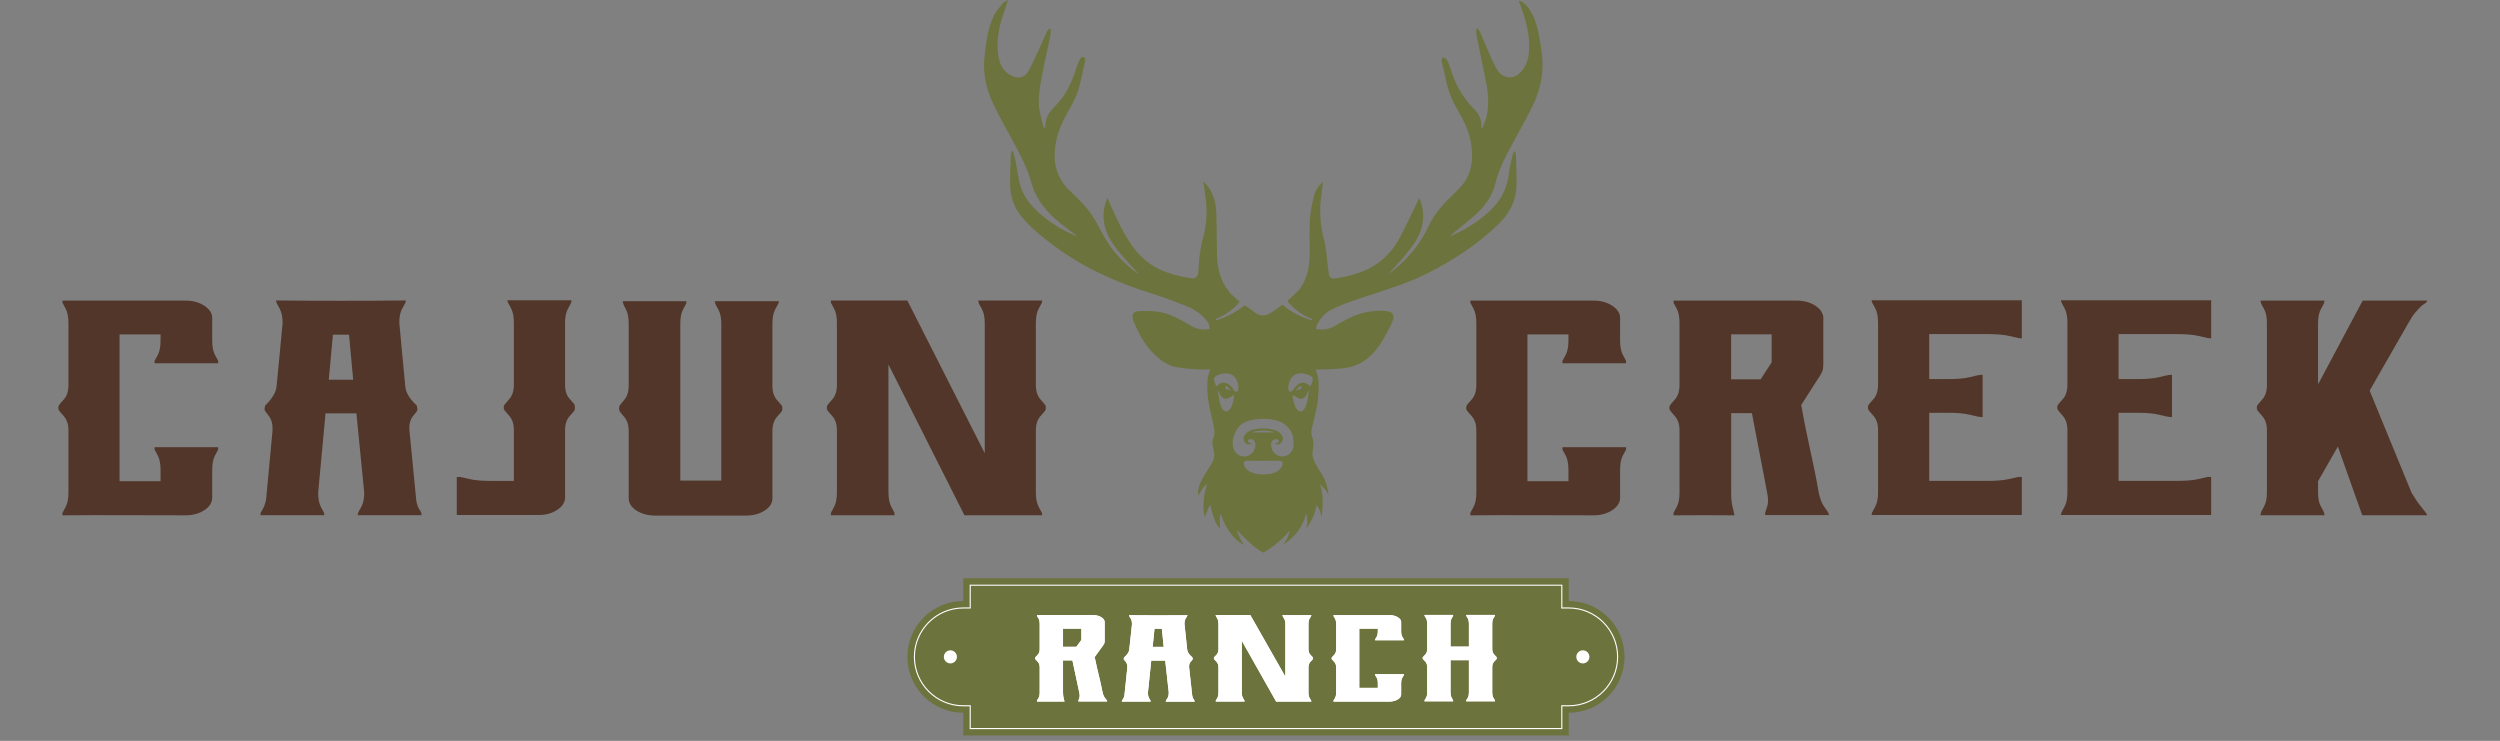 <?xml version="1.0" encoding="UTF-8"?>
<svg xmlns="http://www.w3.org/2000/svg" xmlns:xlink="http://www.w3.org/1999/xlink" id="Layer_2" data-name="Layer 2" viewBox="0 0 565.37 167.55">
  <rect x="0" y="0" width="565.37" height="167.55" fill="#808080" stroke="none"/>
  <defs>
    <style>
      .cls-1, .cls-2 {
        fill: none;
      }

      .cls-3 {
        clip-path: url(#clippath-1);
      }

      .cls-4 {
        fill: #fff;
      }

      .cls-2 {
        stroke: #fff;
        stroke-miterlimit: 10;
        stroke-width: .25px;
      }

      .cls-5 {
        fill: #513629;
      }

      .cls-6 {
        clip-path: url(#clippath);
      }

      .cls-7 {
        fill: #6c733c;
      }
    </style>
    <clipPath id="clippath">
      <path class="cls-1" d="M217.84,130.77v5.15c-6.97,0-12.63,5.65-12.63,12.63s5.65,12.63,12.63,12.63v5.15h136.92v-5.15c6.97,0,12.63-5.65,12.63-12.63s-5.65-12.63-12.63-12.63v-5.15h-136.92Z"></path>
    </clipPath>
    <clipPath id="clippath-1">
      <rect class="cls-1" width="565.37" height="167.55"></rect>
    </clipPath>
  </defs>
  <g id="Layer_1-2" data-name="Layer 1">
    <g>
      <g class="cls-6">
        <path class="cls-2" d="M218.63,165.54v-5.15h-.78c-6.53,0-11.85-5.31-11.85-11.85s5.31-11.85,11.85-11.85h.78v-5.15h135.35v5.15h.78c6.53,0,11.85,5.31,11.85,11.85s-5.31,11.85-11.85,11.85h-.78v5.15h-135.35Z"></path>
      </g>
      <g class="cls-3">
        <path class="cls-7" d="M354.76,135.92v-5.15h-136.92v5.15c-6.97,0-12.63,5.65-12.63,12.63s5.65,12.63,12.63,12.63v5.15h136.92v-5.15c6.97,0,12.63-5.65,12.63-12.63s-5.65-12.63-12.63-12.63"></path>
        <path class="cls-2" d="M219.41,164.76v-5.15h-1.56c-6.1,0-11.06-4.96-11.06-11.06s4.96-11.06,11.06-11.06h1.56v-5.15h133.79v5.15h1.56c6.1,0,11.06,4.96,11.06,11.06s-4.96,11.06-11.06,11.06h-1.56v5.15h-133.79Z"></path>
        <path class="cls-4" d="M359.44,148.55c0,.82-.66,1.48-1.48,1.48s-1.48-.66-1.48-1.48.66-1.48,1.48-1.48,1.48.66,1.48,1.48"></path>
        <path class="cls-4" d="M216.41,148.55c0,.82-.66,1.48-1.48,1.48s-1.48-.66-1.48-1.48.66-1.48,1.48-1.48,1.48.66,1.48,1.48"></path>
        <path class="cls-7" d="M348.05,8.06c-.38-2.02-.93-3.99-2.05-5.74-.6-.93-1.31-1.76-2.42-2.19-.03.15-.05.2-.04.24.08.24.18.49.27.73,1.24,3.32,2.19,6.7,2,10.3-.1,1.72-.55,3.32-1.68,4.66-1.71,2.05-4.25,1.88-5.6-.39-.43-.71-.81-1.45-1.15-2.21-.91-2.06-1.77-4.14-2.67-6.2-.13-.3-.39-.54-.59-.81-.09.03-.17.06-.26.1,0,.37-.06.75,0,1.11.71,3.57,1.45,7.14,2.17,10.71.6,2.96.82,5.92-.1,8.86-.19.63-.48,1.23-.73,1.85-.07-.02-.14-.04-.21-.06.19-1.78-.51-3.25-1.71-4.44-2.58-2.58-4.24-5.67-5.28-9.14-.21-.69-.48-1.38-.85-1.99-.15-.26-.62-.33-.95-.48-.06.32-.23.65-.17.94.24,1.16.6,2.3.82,3.47.47,2.57,1.32,4.99,2.66,7.25,1.52,2.57,2.83,5.24,3.23,8.26.31,2.33.25,4.6-.71,6.79-.71,1.61-1.88,2.86-3.12,4.04-2.27,2.16-4.43,4.41-5.77,7.3-1.57,3.37-3.75,6.29-6.47,8.8-.88.81-1.84,1.53-2.77,2.29,1.14-1.38,2.4-2.63,3.53-3.98,2.03-2.44,4.03-4.91,4.36-8.27.17-1.73-.09-3.37-.81-5.09-.12.24-.17.35-.23.46-1.36,2.79-2.65,5.63-4.11,8.37-1.49,2.79-3.53,5.13-6.33,6.73-2.61,1.49-5.47,2.19-8.4,2.65-.65.1-1.21-.14-1.35-.87-.14-.71-.2-1.43-.3-2.15-.26-1.92-.33-3.9-.83-5.76-.89-3.33-1.11-6.64-.6-10.03.14-.95.23-1.91.36-2.98-1.11.86-1.71,1.95-2.01,3.07-.48,1.79-.84,3.64-.95,5.49-.16,2.68,0,5.37-.05,8.05-.05,2.72-.62,5.33-2.25,7.56-.09.13-.2.25-.3.37-.27.28-.62.52-.85.77-.5.57-1.07,1.08-1.65,1.57.04.06.1.13.17.21.64.79,2.41,2.7,5.43,3.85l-.14.3s-.24-.07-.63-.2c-1.06-.36-3.29-1.24-5.21-2.73-.3-.23-.52-.43-.69-.6-.78.57-1.6,1.09-2.38,1.67-1.29.96-2.57,1.02-3.91.11-.4-.27-.75-.63-1.15-.9-.39-.26-.79-.49-1.18-.74-.15.14-.33.29-.56.47-2.63,2.03-5.84,2.93-5.84,2.93l-.05-.11-.09-.2c2.67-1.01,4.36-2.62,5.16-3.53.12-.13.21-.25.29-.35-.6-.49-1.16-1.01-1.71-1.55-.09-.08-.21-.17-.33-.26-.1-.12-.2-.25-.3-.37-.22-.36-.48-.68-.72-.99-1.43-2.2-2-4.69-2.06-7.34-.08-3.31-.06-6.62-.18-9.92-.07-1.91-.65-3.72-1.66-5.36-.31-.5-.77-.9-1.27-1.48.18,1.23.32,2.25.47,3.27.48,3.25.36,6.46-.55,9.64-.35,1.24-.55,2.53-.72,3.8-.17,1.29-.2,2.59-.33,3.89-.11,1.04-.69,1.52-1.59,1.36-.99-.18-1.99-.36-2.97-.59-3.65-.87-6.89-2.48-9.34-5.4-1.98-2.37-3.39-5.09-4.7-7.87-.66-1.39-1.27-2.82-1.95-4.35-.89,2.09-1.08,4.1-.64,6.19.52,2.48,1.96,4.45,3.52,6.34,1.35,1.64,2.82,3.17,4.21,4.72,0,0-.08,0-.14-.05-2.59-1.88-4.89-4.07-6.65-6.75-1.09-1.66-1.99-3.45-2.96-5.18-1.47-2.63-3.57-4.73-5.74-6.76-3.08-2.88-3.99-6.4-3.34-10.49.42-2.66,1.46-5.05,2.76-7.37,1.04-1.85,2.11-3.7,2.62-5.79.45-1.88.89-3.77,1.29-5.67.06-.3.04-.84-.13-.93-.46-.26-.85.06-1.05.5-.27.59-.54,1.18-.73,1.8-1.04,3.27-2.41,6.34-4.94,8.8-.98.95-1.81,2.09-2.03,3.52-.07.46-.08.93-.13,1.62-.26-.5-.49-.78-.55-1.09-.34-1.62-.87-3.24-.89-4.87-.02-1.95.31-3.93.66-5.86.56-3.02,1.28-6.01,1.9-9.02.12-.6.09-1.23.13-1.85l-.3-.09c-.19.25-.44.47-.57.75-.43.91-.82,1.85-1.24,2.76-.95,2.04-1.81,4.13-2.9,6.1-.88,1.58-2.37,1.87-3.97,1.01-2.21-1.19-2.81-3.3-2.99-5.55-.21-2.62.26-5.17,1.05-7.67.39-1.22.8-2.43,1.27-3.85-.51.32-.93.47-1.17.76-.69.83-1.45,1.65-1.93,2.61-1.47,2.92-1.82,6.14-2.2,9.33-.44,3.79.37,7.41,1.98,10.81,1.42,3,3.08,5.88,4.65,8.81,1.54,2.88,3.07,5.74,3.93,8.93.32,1.18.81,2.35,1.42,3.42,1.37,2.44,3.35,4.37,5.52,6.11,1.06.85,2.17,1.64,3.43,2.58-.32-.08-.45-.09-.56-.14-2.96-1.27-5.68-2.93-8.06-5.09-2.07-1.88-3.78-4.03-4.41-6.83-.37-1.61-.56-3.26-.88-4.88-.15-.76-.41-1.49-.62-2.23-.09.01-.19.03-.28.04-.06.26-.17.52-.18.79-.07,2.34-.22,4.69-.14,7.03.09,2.48.84,4.79,2.42,6.76,2.16,2.68,4.84,4.79,7.58,6.83,6.76,5.03,14.33,8.37,22.35,10.85,2.86.88,5.67,1.98,8.45,3.12,1.31.73,2.58,1.52,3.51,2.74.46.6.89,1.22.78,2.05-1.52.29-2.91.03-4.2-.73-2.55-1.5-5.11-2.98-8.14-3.26-1.29-.12-2.6-.13-3.88-.03-1.03.08-1.41.85-1.11,1.88.05.18.11.35.19.52.31.69.62,1.37.94,2.05.78,1.63,1.72,3.17,2.95,4.5,1.51,1.62,3.18,3.11,5.41,3.61,1.52.33,3.09.45,4.64.57,1.09.08,2.18.02,3.3.02,0,.09,0,.18-.03.26-.19.69-.51,1.38-.54,2.08-.06,1.39-.08,2.81.11,4.19.28,1.93.74,3.84,1.17,5.75.26,1.16.49,2.27,0,3.44-.35.83-.1,1.68.09,2.53h-.02s.03.06.06.16c.05.24.1.48.12.72.02.49-.07,1.15-.48,1.94-.88,1.68-3.78,5.2-3.06,7.42,0,0,.88-2.06,1.95-2.56,0,0-1.49,3.94-.54,7.49,0,0,.84-2.45,1.26-2.83,0,0,.69,4.21,2.18,5.35,0,0-.27-2.52.15-3.33,0,0,1.38,5.08,5.24,7.11,0,0-1.53-2.41-1.53-3.4,0,0,3.54,4.05,5.94,5.12,0,0,3.89-2.22,5.88-5.01,0,0-.11,1.95-1.57,3.29,0,0,4.24-2.26,5.35-7.15,0,0,.61,1.99,0,3.4,0,0,1.8-1.95,2.37-5.35,0,0,1.11,1.61,1.11,2.87,0,0,.8-4.47-.38-7.53,0,0,1.57,1.26,1.95,2.49,0,0-.04-1.61-.84-3.48-.74-1.73-2.52-3.62-2.79-5.73.03-1.25.5-2.49.02-3.73-.26-.68-.34-1.36-.17-2.07.58-2.51,1.32-4.99,1.47-7.58.1-1.73.29-3.46-.37-5.13-.09-.23-.11-.49-.16-.71.42,0,.76.01,1.1,0,1.52-.06,3.04-.07,4.54-.22,1.07-.11,2.18-.27,3.18-.65,2.29-.86,4.03-2.48,5.43-4.42.9-1.26,1.58-2.68,2.34-4.04.3-.54.55-1.11.78-1.68.49-1.26.02-2.03-1.32-2.18-2.05-.23-4.06,0-6.03.58-2.05.6-3.86,1.7-5.69,2.75-1.31.76-2.71,1.03-4.35.69.17-.5.27-.98.5-1.39.62-1.11,1.53-2.12,2.61-2.75,2.69-1.44,5.59-2.34,8.48-3.3,4.55-1.5,9.14-2.88,13.44-5.03,6.03-3.02,11.61-6.69,16.46-11.42,2.36-2.3,3.74-5.06,3.88-8.32.11-2.39-.07-4.79-.13-7.19,0-.24-.11-.49-.17-.73-.08-.01-.16-.02-.25-.03-.12.3-.28.59-.34.89-.28,1.31-.63,2.62-.78,3.95-.34,2.93-1.4,5.49-3.41,7.67-2.13,2.3-4.64,4.07-7.4,5.51-.78.41-1.6.76-2.4,1.14.12-.31.34-.46.53-.62,1.8-1.49,3.68-2.89,5.38-4.49,1.91-1.8,3.46-3.94,4.11-6.52.62-2.43,1.55-4.72,2.7-6.91,1.8-3.42,3.74-6.77,5.49-10.22,1.41-2.78,2.38-5.74,2.54-8.9.13-2.59-.29-5.13-.77-7.66M275.16,87.42c-.23-.24-.64-1.14-.62-1.76.02-.62,1.41-1.13,2.04-1.19s1.86-.18,2.67.83c.81,1.01.89,2.29.77,2.88-.12.59-.68.44-.92.13-.24-.31-1.08-1.76-2.29-1.76s-1.65.87-1.65.87M278.41,88.45c-.17-.15-.51-.4-.51-.4,0,0-.4.16-.64-.06-.24-.22-.07-.8-.07-.8,1.12.72,1.22,1.26,1.22,1.26M277.26,93.04c-1.56,0-1.84-4.94-1.84-4.94,0,0,.65,2.09,1.67,2.09s1.5-.85,2.01-.8c0,0-.28,3.65-1.84,3.65M290,105.25c-.2.56-.99,2.04-4.31,2.04h-.02c-3.32,0-4.11-1.48-4.31-2.04-.2-.56-.07-1.07.73-1.07s1.72.04,3.59.04,2.79-.04,3.59-.04.93.51.73,1.07M292.41,101.44h0c-.32,1.04-1.28,1.79-2.41,1.79-1.2,0-2.21-.84-2.46-1.97h0s-.44-1.75.83-1.93c.62-.09.88.16.82.45-.06.29-.61.54-.98.58,0,0,.29.18,1.13.12h0c.5-.37.79-.82.79-1.3,0-.35-.15-.68-.43-.98,0,0-.75-1.32-4.01-1.32s-4.04,1.31-4.04,1.31c-.28.3-.43.63-.43.98,0,.48.29.93.79,1.3.86.06,1.15-.12,1.15-.12-.37-.04-.92-.29-.98-.58-.06-.29.2-.54.82-.45,1.27.18.83,1.93.83,1.93-.25,1.13-1.25,1.97-2.46,1.97-1.14,0-2.1-.75-2.41-1.79-.01-.04-.02-.07-.03-.1,0,0,0,0,0,0-.6-2.09.66-4.41,1.66-5.25,1.16-.97,3.06-1.36,5.07-1.36,1.89,0,3.69.33,4.84,1.22.96.74,2.2,1.99,2.03,4.62,0,.05,0,.1,0,.15,0,.26-.04.5-.11.73M283.15,97.8s.7-.42,2.54-.42,2.53.42,2.53.42h-5.07ZM294.16,93.04c-1.56,0-1.84-3.65-1.84-3.65.51-.05.99.8,2.01.8s1.67-2.09,1.67-2.09c0,0-.28,4.94-1.84,4.94M293.01,88.45s.1-.54,1.22-1.26c0,0,.17.58-.07.8-.24.22-.64.06-.64.06,0,0-.34.25-.51.4M296.26,87.42s-.44-.87-1.65-.87-2.05,1.45-2.29,1.76c-.24.31-.8.46-.92-.13s-.04-1.87.77-2.88c.81-1.01,2.04-.89,2.67-.83.63.06,2.02.57,2.04,1.19.02.62-.39,1.52-.62,1.76"></path>
      </g>
      <path class="cls-5" d="M41.95,67.98c1.67,0,3.09.39,4.27,1.17,1.18.78,1.77,1.7,1.77,2.75v5.16c0,1.33.21,2.4.62,3.2.42.8.66,1.25.73,1.34v.55h-14.38v-.55c.07-.09.31-.54.73-1.34.42-.8.62-1.87.62-3.2v-1.44h-9.27v33.21h9.27v-2.61c0-1.33-.21-2.39-.62-3.2-.42-.8-.66-1.25-.73-1.34v-.55h14.38v.55c-.07.09-.31.54-.73,1.34-.42.8-.62,1.87-.62,3.2v6.33c0,1.1-.59,2.04-1.77,2.82-1.18.78-2.6,1.17-4.27,1.17-4.65,0-9.29-.01-13.91-.03-4.62-.02-9.26-.01-13.91.03v-.55c.07-.14.31-.6.73-1.38.42-.78.62-1.86.62-3.23v-14.03c0-1.38-.35-2.45-1.04-3.23-.69-.78-1.08-1.24-1.15-1.38-.14-.32-.14-.66,0-1.03.07-.14.45-.6,1.15-1.38.7-.78,1.04-1.86,1.04-3.23v-14.03c0-1.38-.21-2.45-.62-3.23-.42-.78-.66-1.24-.73-1.38v-.48h27.82Z"></path>
      <path class="cls-5" d="M91.75,67.98v.24c0,.12-.04.22-.1.31-.07.14-.31.58-.73,1.34-.42.76-.62,1.8-.62,3.13l1.35,14.37c.07.64.24,1.23.52,1.75.28.53.57.97.89,1.34.31.37.59.67.83.89.24.23.36.37.36.41.14.46.17.8.1,1.03,0,.14-.31.57-.94,1.31-.62.73-.9,1.77-.83,3.09l1.56,16.02c.14.83.36,1.48.68,1.96s.47.77.47.86v.34s.03.09.1.14h-14.48v-.14c0-.14.03-.25.1-.34,0-.14.22-.6.68-1.38.45-.78.68-1.86.68-3.23l-1.77-17.95h-6.98l-1.67,17.95c0,1.38.21,2.45.62,3.23.42.78.66,1.24.73,1.38v.48h-14.38v-.48c.07-.14.24-.45.52-.93.28-.48.52-1.16.73-2.03l1.46-15.68c.07-1.38-.19-2.45-.78-3.23-.59-.78-.92-1.24-.99-1.38-.07-.23-.04-.57.1-1.03,0-.05.12-.18.36-.41.24-.23.52-.54.83-.93.31-.39.61-.85.89-1.38.28-.53.45-1.13.52-1.82l1.35-14.1c0-1.38-.21-2.45-.63-3.23-.42-.78-.66-1.24-.73-1.38-.07-.09-.1-.19-.1-.31v-.24c4.58.05,9.46.07,14.64.07s10.05-.02,14.64-.07ZM75.29,75.69l-.94,10.18h5.52l-.94-10.18h-3.65Z"></path>
      <path class="cls-5" d="M114.77,67.91h14.48c0,.18-.04.34-.1.48,0,.14-.23.6-.68,1.38-.45.78-.68,1.86-.68,3.23v14.03c0,1.38.36,2.45,1.09,3.23.73.78,1.09,1.24,1.09,1.38.07.37.07.71,0,1.03,0,.14-.36.6-1.09,1.38-.73.78-1.09,1.86-1.09,3.23v15.2c0,1.1-.59,2.04-1.77,2.82-1.18.78-2.57,1.17-4.17,1.17h-18.55v-8.6h.83c.21.05.9.21,2.08.48,1.18.27,2.78.41,4.79.41h5.21v-11.48c0-1.38-.35-2.45-1.04-3.23-.7-.78-1.08-1.24-1.15-1.38-.14-.32-.14-.66,0-1.03.07-.14.45-.6,1.15-1.38.69-.78,1.04-1.86,1.04-3.23v-14.03c0-1.38-.21-2.45-.62-3.23-.42-.78-.66-1.24-.73-1.38-.07-.14-.1-.3-.1-.48Z"></path>
      <path class="cls-5" d="M140.82,68.12h14.38v.48c-.07.14-.31.6-.73,1.38-.42.78-.62,1.86-.62,3.23v35.48h9.27v-35.48c0-1.38-.23-2.45-.68-3.23-.45-.78-.68-1.24-.68-1.38-.07-.14-.1-.3-.1-.48h14.48c0,.18-.04.34-.1.48-.07.14-.31.6-.73,1.38-.42.78-.63,1.86-.63,3.23v14.03c0,1.38.35,2.45,1.04,3.23.69.78,1.08,1.24,1.15,1.38.07.37.07.71,0,1.03-.07.14-.45.6-1.15,1.38-.69.78-1.04,1.86-1.04,3.23v15.2c0,1.1-.59,2.03-1.77,2.78-1.18.76-2.6,1.13-4.27,1.13h-20.42c-1.67,0-3.09-.38-4.27-1.13-1.18-.76-1.77-1.68-1.77-2.78v-15.2c0-1.38-.35-2.45-1.04-3.23-.69-.78-1.04-1.24-1.04-1.38-.14-.32-.14-.66,0-1.03,0-.14.35-.6,1.04-1.38.69-.78,1.04-1.86,1.04-3.23v-14.03c0-1.38-.21-2.45-.62-3.23-.42-.78-.62-1.24-.62-1.38-.07-.14-.1-.3-.1-.48Z"></path>
      <path class="cls-5" d="M200.93,111.37c0,1.38.21,2.45.63,3.23.42.78.66,1.24.73,1.38v.55h-14.38v-.55c.07-.14.31-.6.73-1.38.42-.78.63-1.86.63-3.23v-14.03c0-1.38-.35-2.45-1.04-3.23-.69-.78-1.08-1.24-1.15-1.38-.14-.32-.14-.66,0-1.03.07-.14.45-.6,1.15-1.38.69-.78,1.04-1.86,1.04-3.23v-14.03c0-1.38-.21-2.45-.63-3.23-.42-.78-.66-1.24-.73-1.38v-.48h17.29l17.5,34.52v-29.43c0-1.38-.23-2.45-.68-3.23-.45-.78-.68-1.24-.68-1.38-.07-.14-.1-.3-.1-.48h14.48s-.02.12-.05.21c-.04.09-.05.18-.05.27-.07.14-.31.6-.73,1.38-.42.78-.63,1.86-.63,3.23v14.03c0,1.38.35,2.45,1.04,3.23.69.78,1.08,1.24,1.15,1.38.07.37.07.71,0,1.03-.07.14-.45.6-1.15,1.38-.7.78-1.04,1.86-1.04,3.23v14.03c0,1.38.21,2.45.63,3.23.42.78.66,1.24.73,1.38,0,.14.02.25.05.34.03.09.05.16.05.21h-17.61l-17.19-34.11v28.95Z"></path>
      <path class="cls-5" d="M360.34,67.98c1.67,0,3.09.39,4.27,1.17,1.18.78,1.77,1.7,1.77,2.75v5.16c0,1.33.21,2.4.62,3.2.42.8.66,1.25.73,1.34v.55h-14.38v-.55c.07-.09.31-.54.73-1.34.42-.8.62-1.87.62-3.2v-1.44h-9.27v33.21h9.27v-2.61c0-1.33-.21-2.39-.62-3.2-.42-.8-.66-1.25-.73-1.34v-.55h14.38v.55c-.07.09-.31.54-.73,1.34-.42.8-.62,1.87-.62,3.2v6.33c0,1.1-.59,2.04-1.77,2.82-1.18.78-2.6,1.17-4.27,1.17-4.65,0-9.29-.01-13.91-.03-4.62-.02-9.26-.01-13.91.03v-.55c.07-.14.31-.6.73-1.38.42-.78.62-1.86.62-3.23v-14.03c0-1.38-.35-2.45-1.04-3.23-.69-.78-1.08-1.24-1.15-1.38-.14-.32-.14-.66,0-1.03.07-.14.45-.6,1.15-1.38.7-.78,1.04-1.86,1.04-3.23v-14.03c0-1.38-.21-2.45-.62-3.23-.42-.78-.66-1.24-.73-1.38v-.48h27.82Z"></path>
      <path class="cls-5" d="M378.47,67.98h27.82c1.6,0,2.97.36,4.12,1.07,1.15.71,1.79,1.59,1.93,2.65v10.66c0,.64-.07,1.16-.21,1.55-.14.39-.38.84-.73,1.34l-4.06,6.33c.42,2.34.78,4.25,1.09,5.74.31,1.49.61,2.89.89,4.19.28,1.31.57,2.69.89,4.16.31,1.47.68,3.37,1.09,5.71.28,1.38.69,2.45,1.25,3.23.56.78.87,1.24.94,1.38,0,.09.02.16.05.21.03.05.05.09.05.14v.14h-14.38v-.14s-.02-.09-.05-.14c-.04-.05-.02-.11.05-.21,0-.14.14-.6.42-1.38.28-.78.28-1.86,0-3.23l-3.44-17.95h-4.69v17.95c0,1.38.1,2.45.31,3.23.21.78.31,1.24.31,1.38.07.09.1.2.1.31v.24c-4.58-.04-9.17-.04-13.75,0v-.55c.07-.14.31-.6.73-1.38.42-.78.62-1.86.62-3.23v-14.03c0-1.38-.35-2.45-1.04-3.23-.69-.78-1.08-1.24-1.15-1.38-.14-.32-.14-.66,0-1.03.07-.14.45-.6,1.15-1.38.7-.78,1.04-1.86,1.04-3.23v-14.03c0-1.38-.21-2.45-.62-3.23-.42-.78-.66-1.24-.73-1.38v-.48ZM391.49,85.79h6.67l2.5-3.85v-6.33h-9.17v10.18Z"></path>
      <path class="cls-5" d="M457.23,67.91v8.6c-.28,0-.56-.02-.83-.07-.21-.05-.9-.21-2.08-.48-1.18-.27-2.81-.41-4.9-.41h-13.13v10.18h4.38c2.01,0,3.63-.15,4.84-.45,1.21-.3,1.89-.45,2.03-.45.28-.04.55-.07.83-.07v9.56c-.28,0-.56-.02-.83-.07-.14,0-.82-.15-2.03-.45-1.22-.3-2.83-.45-4.84-.45h-4.38v15.4h13.13c2.08,0,3.71-.14,4.9-.41,1.18-.28,1.88-.44,2.08-.48h.83v8.6h-33.96c0-.18.04-.37.1-.55.07-.14.31-.6.73-1.38.42-.78.62-1.86.62-3.23v-14.03c0-1.38-.35-2.45-1.04-3.23-.69-.78-1.08-1.24-1.15-1.38-.14-.32-.14-.66,0-1.03.07-.14.45-.6,1.15-1.38.7-.78,1.04-1.86,1.04-3.23v-14.03c0-1.38-.21-2.45-.62-3.23-.42-.78-.66-1.24-.73-1.38-.07-.14-.1-.3-.1-.48h33.96Z"></path>
      <path class="cls-5" d="M500.05,67.91v8.6c-.28,0-.56-.02-.83-.07-.21-.05-.9-.21-2.08-.48-1.18-.27-2.81-.41-4.9-.41h-13.13v10.18h4.38c2.01,0,3.63-.15,4.84-.45,1.21-.3,1.89-.45,2.03-.45.28-.04.55-.07.83-.07v9.56c-.28,0-.56-.02-.83-.07-.14,0-.82-.15-2.03-.45-1.22-.3-2.83-.45-4.84-.45h-4.38v15.4h13.13c2.08,0,3.71-.14,4.9-.41,1.18-.28,1.88-.44,2.08-.48h.83v8.6h-33.96c0-.18.04-.37.1-.55.07-.14.31-.6.73-1.38.42-.78.62-1.86.62-3.23v-14.03c0-1.38-.35-2.45-1.04-3.23-.69-.78-1.08-1.24-1.15-1.38-.14-.32-.14-.66,0-1.03.07-.14.45-.6,1.15-1.38.7-.78,1.04-1.86,1.04-3.23v-14.03c0-1.38-.21-2.45-.62-3.23-.42-.78-.66-1.24-.73-1.38-.07-.14-.1-.3-.1-.48h33.96Z"></path>
      <path class="cls-5" d="M511.2,67.98h14.48c0,.18-.04.34-.1.48,0,.14-.23.6-.68,1.38-.45.78-.68,1.86-.68,3.23v13.68h.1l10-18.77h14.59c0,.14-.1.3-.31.48-.07.09-.21.2-.42.31-.21.11-.47.32-.78.62-.31.3-.71.73-1.2,1.31-.49.57-1.01,1.36-1.56,2.37l-8.75,15.27,9.48,23.1c.83,1.38,1.56,2.44,2.19,3.2s.97,1.2,1.04,1.34c.21.28.31.46.31.55h-14.69l-5.52-15.54-4.48,7.84v2.54c0,1.38.22,2.45.68,3.23.45.78.68,1.24.68,1.38.07.18.1.37.1.55h-14.48c0-.18.04-.37.1-.55,0-.14.23-.6.68-1.38.45-.78.68-1.86.68-3.23v-14.03c0-1.38-.35-2.45-1.04-3.23-.69-.78-1.08-1.24-1.15-1.38-.14-.32-.14-.66,0-1.03.07-.14.45-.6,1.15-1.38.7-.78,1.04-1.86,1.04-3.23v-14.03c0-1.38-.22-2.45-.68-3.23-.45-.78-.68-1.24-.68-1.38-.07-.14-.1-.3-.1-.48Z"></path>
      <path class="cls-4" d="M234.51,139.09h12.58c.72,0,1.34.14,1.86.43.52.29.81.64.87,1.07v4.3c0,.26-.03.47-.09.62-.06.16-.17.34-.33.54l-1.84,2.55c.19.94.35,1.71.5,2.31.14.6.27,1.16.4,1.69.12.53.26,1.09.4,1.68.14.59.31,1.36.49,2.3.12.55.31.99.57,1.3.25.31.39.5.42.55,0,.04,0,.06.02.08.02.02.02.04.02.06v.06h-6.5v-.06s0-.04-.02-.06c-.02-.02,0-.05.02-.08,0-.06.06-.24.19-.55.12-.31.12-.75,0-1.3l-1.55-7.24h-2.12v7.24c0,.55.05.99.14,1.3.09.31.14.5.14.55.03.04.05.08.05.12v.1c-2.07-.02-4.15-.02-6.22,0v-.22c.03-.06.14-.24.33-.55.19-.31.28-.75.28-1.3v-5.66c0-.55-.16-.99-.47-1.3-.31-.31-.49-.5-.52-.55-.06-.13-.06-.27,0-.42.03-.06.2-.24.52-.55.31-.31.47-.75.47-1.3v-5.66c0-.55-.09-.99-.28-1.3-.19-.31-.3-.5-.33-.55v-.19ZM240.4,146.27h3.02l1.13-1.55v-2.55h-4.15v4.1Z"></path>
      <path class="cls-4" d="M268.53,139.09v.1s-.02.09-.05.12c-.03.06-.14.24-.33.54-.19.31-.28.73-.28,1.26l.61,5.79c.03.26.11.49.24.71.12.21.26.39.4.54.14.15.27.27.38.36.11.09.16.15.16.17.06.19.08.32.05.42,0,.06-.14.23-.42.53-.28.3-.41.71-.38,1.25l.71,6.46c.06.33.17.6.31.79.14.19.21.31.21.35v.14s.02.04.05.06h-6.55v-.06c0-.06.02-.1.05-.14,0-.06.1-.24.31-.55.2-.31.31-.75.31-1.3l-.8-7.24h-3.16l-.75,7.24c0,.55.09.99.28,1.3.19.31.3.5.33.55v.19h-6.5v-.19c.03-.06.11-.18.24-.37.13-.19.24-.47.33-.82l.66-6.32c.03-.55-.09-.99-.35-1.3-.27-.31-.42-.5-.45-.55-.03-.09-.02-.23.05-.42,0-.02.05-.07.17-.17.11-.09.24-.22.38-.37.14-.16.27-.34.4-.55.12-.21.2-.46.24-.73l.61-5.68c0-.55-.09-.99-.28-1.3-.19-.31-.3-.5-.33-.55-.03-.04-.05-.08-.05-.12v-.1c2.07.02,4.28.03,6.62.03s4.55,0,6.62-.03ZM261.09,142.19l-.42,4.1h2.5l-.42-4.1h-1.65Z"></path>
      <path class="cls-4" d="M280.83,156.58c0,.55.09.99.28,1.3.19.31.3.5.33.55v.22h-6.5v-.22c.03-.06.14-.24.33-.55.19-.31.28-.75.28-1.3v-5.66c0-.55-.16-.99-.47-1.3s-.49-.5-.52-.55c-.06-.13-.06-.27,0-.42.03-.06.2-.24.52-.55s.47-.75.47-1.3v-5.66c0-.55-.09-.99-.28-1.3-.19-.31-.3-.5-.33-.55v-.19h7.82l7.92,13.92v-11.87c0-.55-.1-.99-.31-1.3-.2-.31-.31-.5-.31-.55-.03-.06-.05-.12-.05-.19h6.55s0,.05-.02.08c-.02.04-.02.07-.02.11-.03.06-.14.24-.33.55-.19.31-.28.75-.28,1.3v5.66c0,.55.16.99.47,1.3.31.31.49.5.52.55.03.15.03.29,0,.42-.03.06-.21.24-.52.55-.31.31-.47.75-.47,1.3v5.66c0,.55.09.99.28,1.3.19.31.3.5.33.55,0,.06,0,.1.02.14.02.04.02.06.02.08h-7.96l-7.77-13.75v11.67Z"></path>
      <path class="cls-4" d="M314.14,139.09c.75,0,1.4.16,1.93.47.53.31.8.68.8,1.11v2.08c0,.54.09.97.28,1.29s.3.5.33.54v.22h-6.5v-.22s.14-.22.33-.54.28-.75.28-1.29v-.58h-4.19v13.39h4.19v-1.05c0-.54-.09-.97-.28-1.29-.19-.32-.3-.5-.33-.54v-.22h6.5v.22s-.14.22-.33.54c-.19.32-.28.75-.28,1.29v2.55c0,.44-.27.82-.8,1.14-.53.31-1.18.47-1.93.47-2.11,0-4.2,0-6.29-.01-2.09,0-4.19,0-6.29.01v-.22c.03-.06.14-.24.33-.55.19-.31.28-.75.28-1.3v-5.66c0-.55-.16-.99-.47-1.3-.31-.31-.49-.5-.52-.55-.06-.13-.06-.27,0-.42.03-.06.2-.24.52-.55.31-.31.47-.75.47-1.3v-5.66c0-.55-.09-.99-.28-1.3-.19-.31-.3-.5-.33-.55v-.19h12.58Z"></path>
      <path class="cls-4" d="M322.15,139.06h6.5c0,.07-.02.14-.05.19,0,.06-.09.24-.28.55-.19.31-.28.75-.28,1.3v5.13h4.15v-5.13c0-.55-.09-.99-.28-1.3-.19-.31-.3-.5-.33-.55v-.19h6.5v.19c-.03.06-.14.24-.33.55-.19.31-.28.75-.28,1.3v5.66c0,.55.16.99.47,1.3.31.31.49.5.52.55.03.15.03.29,0,.42-.03.06-.21.24-.52.55-.31.31-.47.75-.47,1.3v5.66c0,.55.09.99.28,1.3.19.31.3.5.33.55v.22h-6.5v-.22c.03-.06.14-.24.33-.55.19-.31.28-.75.28-1.3v-7.24h-4.15v7.24c0,.55.09.99.28,1.3.19.31.28.5.28.55.03.07.05.15.05.22h-6.5v-.22c.03-.06.14-.24.33-.55.19-.31.28-.75.28-1.3v-5.66c0-.55-.16-.99-.47-1.3-.31-.31-.49-.5-.52-.55-.06-.13-.06-.27,0-.42.03-.06.2-.24.52-.55.31-.31.47-.75.47-1.3v-5.66c0-.55-.09-.99-.28-1.3-.19-.31-.3-.5-.33-.55v-.19Z"></path>
      <path class="cls-4" d="M234.51,139.09h12.58c.72,0,1.34.14,1.86.43.52.29.81.64.87,1.07v4.3c0,.26-.03.47-.09.62-.06.16-.17.34-.33.54l-1.84,2.55c.19.94.35,1.71.5,2.31.14.6.27,1.16.4,1.69.12.53.26,1.09.4,1.68.14.59.31,1.36.49,2.3.12.55.31.99.57,1.3.25.31.39.5.42.55,0,.04,0,.06.02.08.02.02.02.04.02.06v.06h-6.5v-.06s0-.04-.02-.06c-.02-.02,0-.05.02-.08,0-.06.06-.24.19-.55.12-.31.12-.75,0-1.3l-1.55-7.24h-2.12v7.24c0,.55.05.99.14,1.3.09.31.14.5.14.55.03.04.05.08.05.12v.1c-2.07-.02-4.15-.02-6.22,0v-.22c.03-.06.14-.24.33-.55.19-.31.28-.75.28-1.3v-5.66c0-.55-.16-.99-.47-1.3-.31-.31-.49-.5-.52-.55-.06-.13-.06-.27,0-.42.03-.06.2-.24.52-.55.31-.31.47-.75.47-1.3v-5.66c0-.55-.09-.99-.28-1.3-.19-.31-.3-.5-.33-.55v-.19ZM240.4,146.27h3.02l1.13-1.55v-2.55h-4.15v4.1Z"></path>
      <path class="cls-4" d="M268.53,139.09v.1s-.02.09-.05.12c-.03.06-.14.24-.33.54-.19.31-.28.73-.28,1.26l.61,5.79c.03.26.11.49.24.71.12.21.26.39.4.54.14.15.27.27.38.36.11.09.16.15.16.17.06.19.08.32.05.42,0,.06-.14.23-.42.53-.28.3-.41.71-.38,1.25l.71,6.46c.06.33.17.6.31.79.14.19.21.31.21.35v.14s.02.04.05.06h-6.55v-.06c0-.06.02-.1.05-.14,0-.06.1-.24.31-.55.2-.31.31-.75.31-1.3l-.8-7.24h-3.16l-.75,7.24c0,.55.09.99.28,1.3.19.31.3.5.33.55v.19h-6.5v-.19c.03-.06.11-.18.24-.37.13-.19.24-.47.33-.82l.66-6.32c.03-.55-.09-.99-.35-1.3-.27-.31-.42-.5-.45-.55-.03-.09-.02-.23.05-.42,0-.02.05-.07.17-.17.11-.09.24-.22.38-.37.14-.16.27-.34.4-.55.12-.21.2-.46.24-.73l.61-5.68c0-.55-.09-.99-.28-1.3-.19-.31-.3-.5-.33-.55-.03-.04-.05-.08-.05-.12v-.1c2.07.02,4.28.03,6.62.03s4.55,0,6.62-.03ZM261.09,142.19l-.42,4.1h2.5l-.42-4.1h-1.65Z"></path>
      <path class="cls-4" d="M280.83,156.58c0,.55.09.99.28,1.3.19.31.3.5.33.55v.22h-6.5v-.22c.03-.06.14-.24.33-.55.19-.31.28-.75.28-1.3v-5.66c0-.55-.16-.99-.47-1.3s-.49-.5-.52-.55c-.06-.13-.06-.27,0-.42.03-.06.2-.24.52-.55s.47-.75.47-1.3v-5.66c0-.55-.09-.99-.28-1.3-.19-.31-.3-.5-.33-.55v-.19h7.82l7.92,13.92v-11.87c0-.55-.1-.99-.31-1.3-.2-.31-.31-.5-.31-.55-.03-.06-.05-.12-.05-.19h6.55s0,.05-.02.08c-.02.04-.02.07-.02.11-.03.06-.14.24-.33.55-.19.31-.28.75-.28,1.3v5.66c0,.55.16.99.47,1.3.31.31.49.5.52.55.03.15.03.29,0,.42-.03.06-.21.24-.52.55-.31.31-.47.75-.47,1.3v5.66c0,.55.09.99.28,1.3.19.31.3.5.33.55,0,.06,0,.1.02.14.02.04.02.06.02.08h-7.96l-7.77-13.75v11.67Z"></path>
      <path class="cls-4" d="M314.14,139.09c.75,0,1.4.16,1.93.47.53.31.8.68.8,1.11v2.08c0,.54.09.97.28,1.29s.3.5.33.54v.22h-6.5v-.22s.14-.22.33-.54.28-.75.28-1.29v-.58h-4.19v13.39h4.19v-1.05c0-.54-.09-.97-.28-1.29-.19-.32-.3-.5-.33-.54v-.22h6.5v.22s-.14.22-.33.54c-.19.32-.28.75-.28,1.29v2.55c0,.44-.27.82-.8,1.14-.53.31-1.18.47-1.93.47-2.11,0-4.2,0-6.29-.01-2.09,0-4.19,0-6.29.01v-.22c.03-.06.14-.24.33-.55.19-.31.28-.75.28-1.3v-5.66c0-.55-.16-.99-.47-1.3-.31-.31-.49-.5-.52-.55-.06-.13-.06-.27,0-.42.03-.06.2-.24.52-.55.31-.31.47-.75.47-1.3v-5.66c0-.55-.09-.99-.28-1.3-.19-.31-.3-.5-.33-.55v-.19h12.58Z"></path>
      <path class="cls-4" d="M322.15,139.06h6.5c0,.07-.02.14-.05.19,0,.06-.09.24-.28.55-.19.31-.28.75-.28,1.3v5.13h4.15v-5.13c0-.55-.09-.99-.28-1.3-.19-.31-.3-.5-.33-.55v-.19h6.5v.19c-.03.06-.14.24-.33.55-.19.31-.28.75-.28,1.3v5.66c0,.55.16.99.47,1.3.31.31.49.5.52.55.03.15.03.29,0,.42-.03.06-.21.24-.52.55-.31.31-.47.75-.47,1.3v5.66c0,.55.09.99.28,1.3.19.31.3.5.33.55v.22h-6.5v-.22c.03-.06.14-.24.33-.55.19-.31.28-.75.28-1.3v-7.24h-4.15v7.24c0,.55.09.99.28,1.3.19.31.28.5.28.55.03.07.05.15.05.22h-6.5v-.22c.03-.06.14-.24.33-.55.19-.31.28-.75.28-1.3v-5.66c0-.55-.16-.99-.47-1.3-.31-.31-.49-.5-.52-.55-.06-.13-.06-.27,0-.42.03-.06.2-.24.52-.55.31-.31.47-.75.47-1.3v-5.66c0-.55-.09-.99-.28-1.3-.19-.31-.3-.5-.33-.55v-.19Z"></path>
    </g>
  </g>
</svg>
